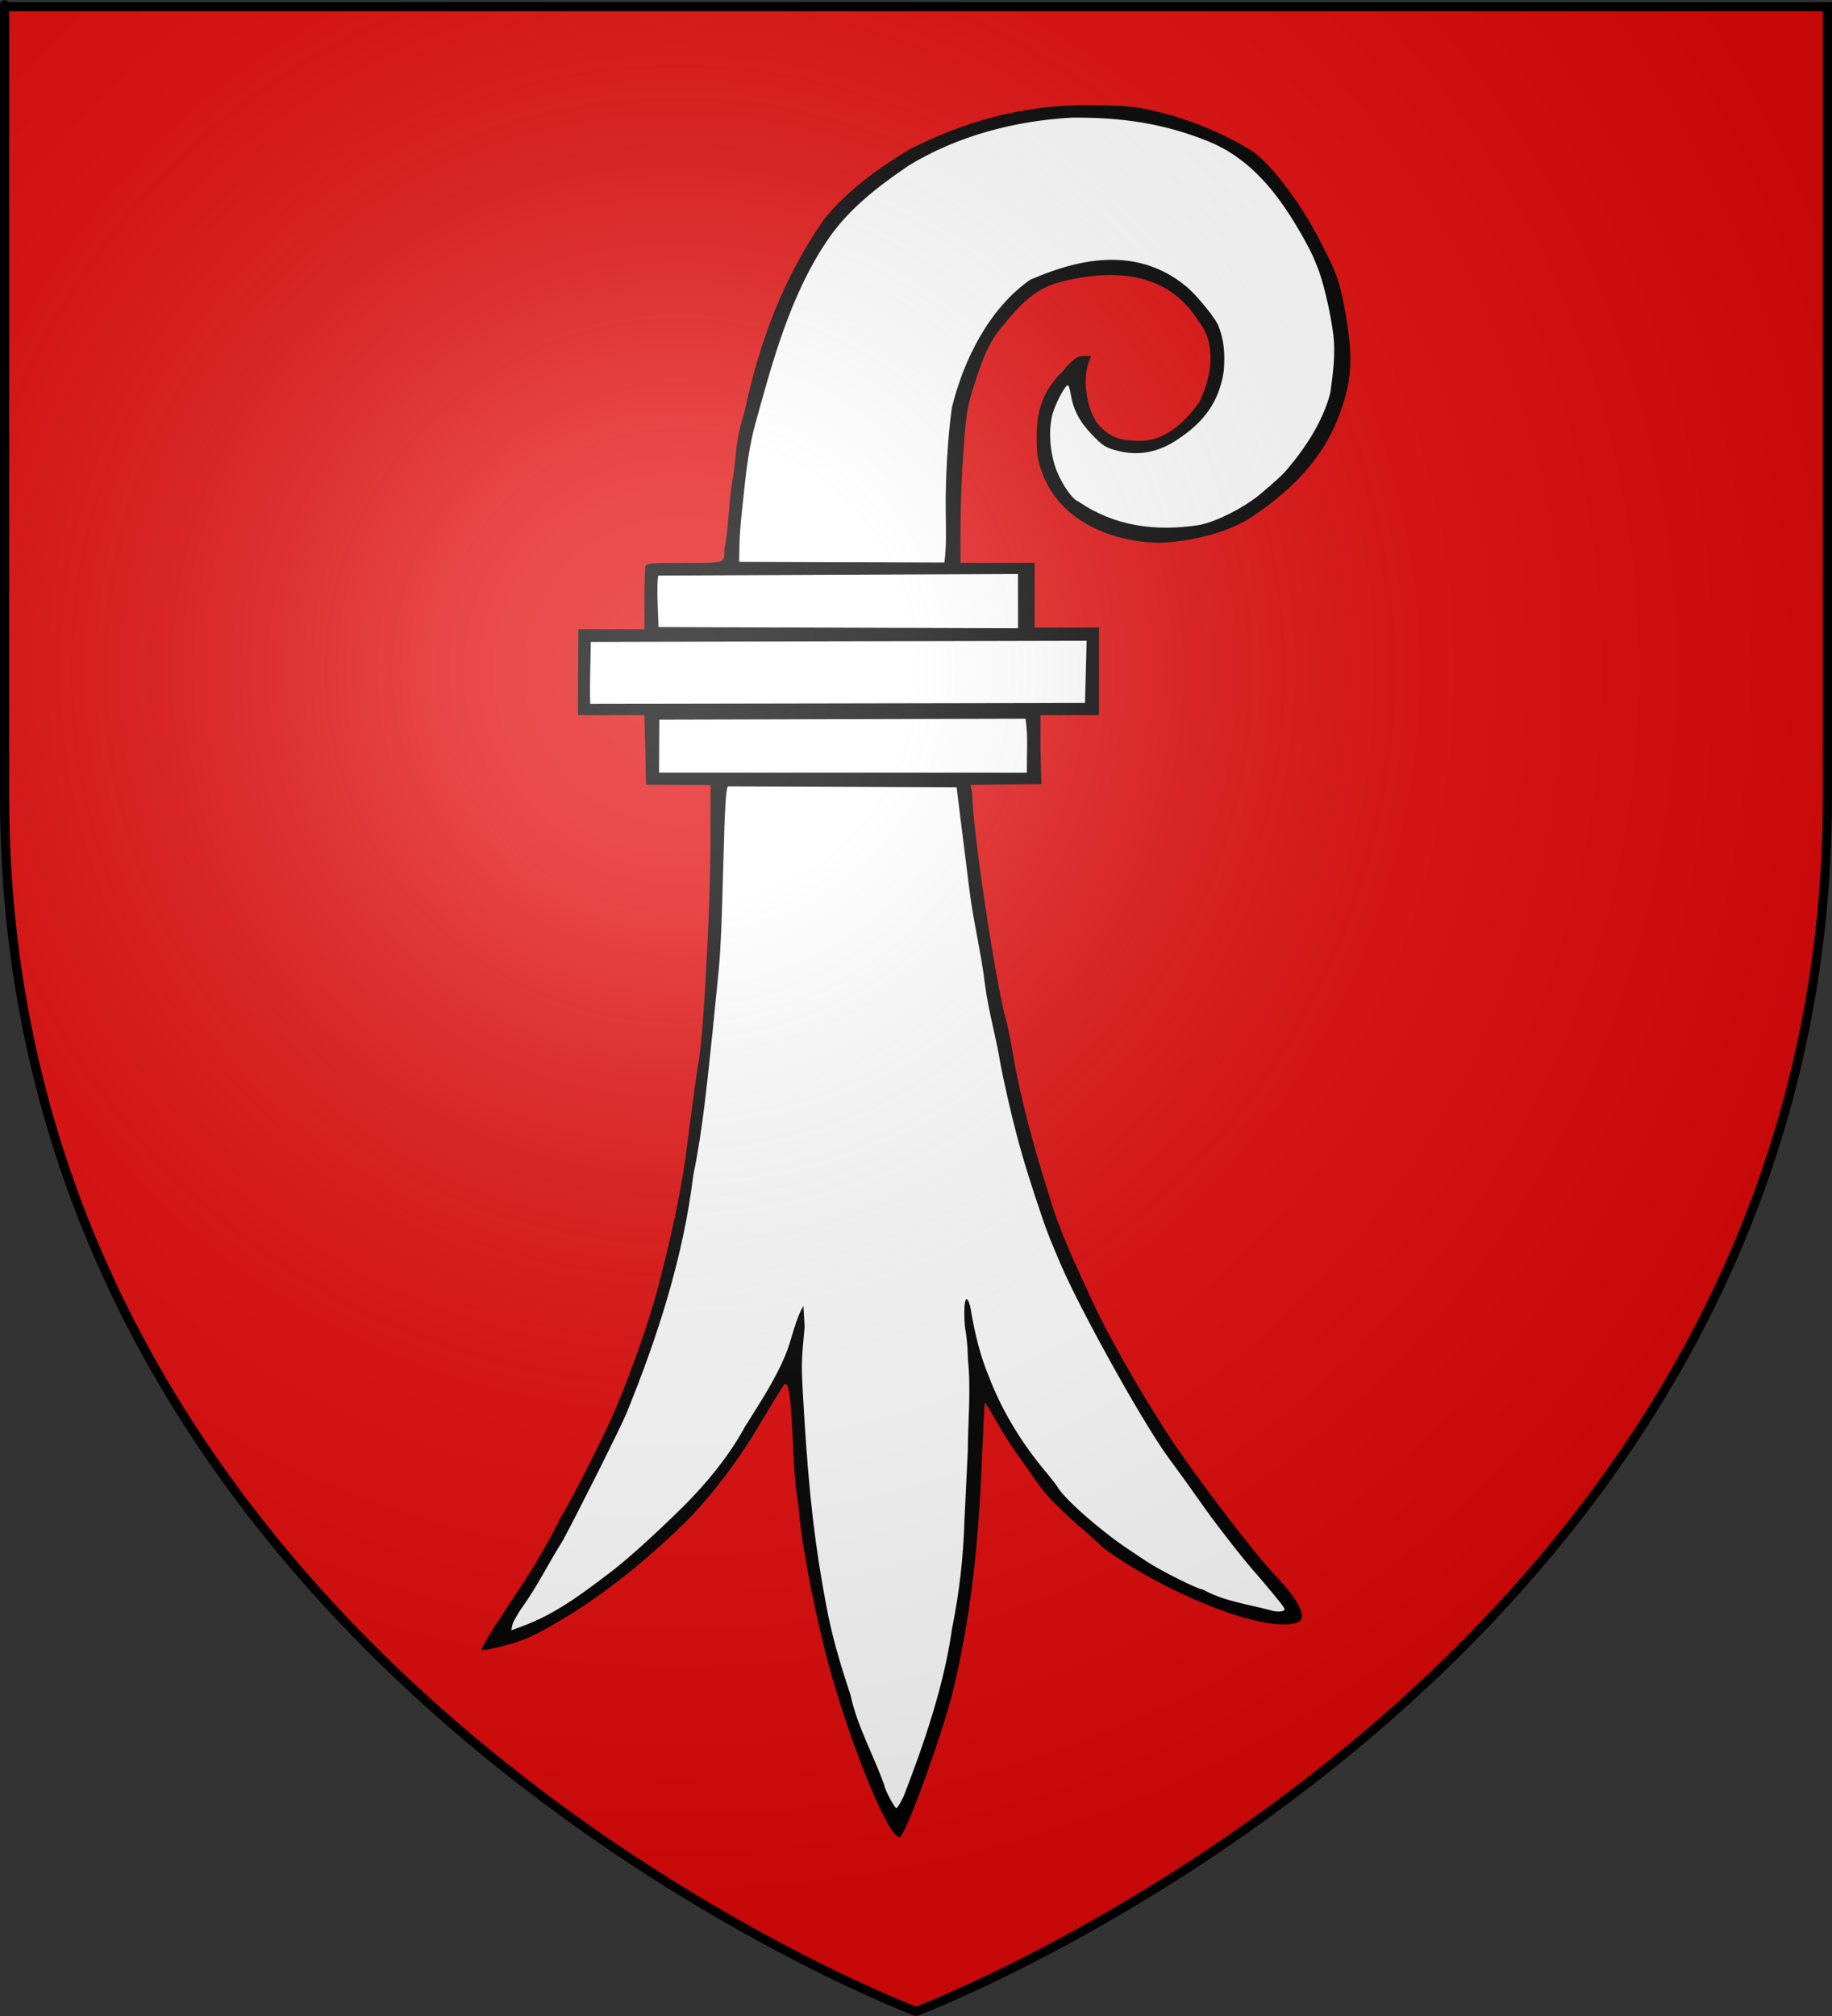 <?xml version="1.0" encoding="UTF-8" standalone="no"?>
<svg
   xmlns:dc="http://purl.org/dc/elements/1.1/"
   xmlns:cc="http://web.resource.org/cc/"
   xmlns:rdf="http://www.w3.org/1999/02/22-rdf-syntax-ns#"
   xmlns:svg="http://www.w3.org/2000/svg"
   xmlns="http://www.w3.org/2000/svg"
   xmlns:xlink="http://www.w3.org/1999/xlink"
   xmlns:sodipodi="http://sodipodi.sourceforge.net/DTD/sodipodi-0.dtd"
   xmlns:inkscape="http://www.inkscape.org/namespaces/inkscape"
   height="660"
   width="600"
   version="1.0"
   id="svg2"
   sodipodi:version="0.32"
   inkscape:version="0.44.1"
   sodipodi:docname="Staffelfelden (68).svg"
   sodipodi:docbase="C:\Documents and Settings\Propriétaire\Mes documents\image blason\Blason du 68 à envoyer"
   inkscape:export-filename="/Users/olivier/Desktop/Blason Rouge/Blason_Vide_3D.png"
   inkscape:export-xdpi="144"
   inkscape:export-ydpi="144">
  <rect width="100%" height="100%" fill="#333333" stroke="none"/>
  <sodipodi:namedview
     inkscape:window-height="712"
     inkscape:window-width="1024"
     inkscape:pageshadow="2"
     inkscape:pageopacity="0.0"
     guidetolerance="10.0"
     gridtolerance="10.0"
     objecttolerance="10.0"
     borderopacity="1.0"
     bordercolor="#666666"
     pagecolor="#ffffff"
     id="base"
     showgrid="false"
     height="660px"
     inkscape:zoom="0.41060606"
     inkscape:cx="91.683589"
     inkscape:cy="455.87261"
     inkscape:window-x="-4"
     inkscape:window-y="-4"
     inkscape:current-layer="layer2" />
  <desc
     id="desc4">Flag of Canton of Valais (Wallis)</desc>
  <defs
     id="defs6">
    <linearGradient
       id="linearGradient2893">
      <stop
         style="stop-color:white;stop-opacity:0.314;"
         offset="0"
         id="stop2895" />
      <stop
         id="stop2897"
         offset="0.19"
         style="stop-color:white;stop-opacity:0.251;" />
      <stop
         style="stop-color:#6b6b6b;stop-opacity:0.125;"
         offset="0.6"
         id="stop2901" />
      <stop
         style="stop-color:black;stop-opacity:0.125;"
         offset="1"
         id="stop2899" />
    </linearGradient>
    <linearGradient
       id="linearGradient2885">
      <stop
         id="stop2887"
         offset="0"
         style="stop-color:white;stop-opacity:1;" />
      <stop
         style="stop-color:white;stop-opacity:1;"
         offset="0.229"
         id="stop2891" />
      <stop
         id="stop2889"
         offset="1"
         style="stop-color:black;stop-opacity:1;" />
    </linearGradient>
    <linearGradient
       id="linearGradient2955">
      <stop
         id="stop2867"
         offset="0"
         style="stop-color:#fd0000;stop-opacity:1;" />
      <stop
         style="stop-color:#e77275;stop-opacity:0.659;"
         offset="0.5"
         id="stop2873" />
      <stop
         style="stop-color:black;stop-opacity:0.323;"
         offset="1"
         id="stop2959" />
    </linearGradient>
    <radialGradient
       inkscape:collect="always"
       xlink:href="#linearGradient2955"
       id="radialGradient2961"
       cx="225.524"
       cy="218.901"
       fx="225.524"
       fy="218.901"
       r="300"
       gradientTransform="matrix(-4.167939e-4,2.183,-1.884,-3.599562e-4,615.597,-289.121)"
       gradientUnits="userSpaceOnUse" />
    <polygon
       id="star"
       transform="scale(53,53)"
       points="0,-1 0.588,0.809 -0.951,-0.309 0.951,-0.309 -0.588,0.809 0,-1 " />
    <clipPath
       id="clip">
      <path
         d="M 0,-200 L 0,600 L 300,600 L 300,-200 L 0,-200 z "
         id="path10" />
    </clipPath>
    <radialGradient
       inkscape:collect="always"
       xlink:href="#linearGradient2955"
       id="radialGradient1911"
       gradientUnits="userSpaceOnUse"
       gradientTransform="matrix(-4.167939e-4,2.183,-1.884,-3.599562e-4,615.597,-289.121)"
       cx="225.524"
       cy="218.901"
       fx="225.524"
       fy="218.901"
       r="300" />
    <radialGradient
       inkscape:collect="always"
       xlink:href="#linearGradient2955"
       id="radialGradient2865"
       gradientUnits="userSpaceOnUse"
       gradientTransform="matrix(0,1.749,-1.593,-1.049767e-7,551.788,-191.29)"
       cx="225.524"
       cy="218.901"
       fx="225.524"
       fy="218.901"
       r="300" />
    <radialGradient
       inkscape:collect="always"
       xlink:href="#linearGradient2955"
       id="radialGradient2871"
       gradientUnits="userSpaceOnUse"
       gradientTransform="matrix(0,1.386,-1.323,-5.741131e-8,-158.082,-109.541)"
       cx="225.524"
       cy="218.901"
       fx="225.524"
       fy="218.901"
       r="300" />
    <radialGradient
       inkscape:collect="always"
       xlink:href="#linearGradient2893"
       id="radialGradient3163"
       gradientUnits="userSpaceOnUse"
       gradientTransform="matrix(1.353,0,0,1.349,-77.629,-85.747)"
       cx="221.445"
       cy="226.331"
       fx="221.445"
       fy="226.331"
       r="300" />
  </defs>
  <g
     inkscape:groupmode="layer"
     id="layer3"
     inkscape:label="Fond écu"
     style="display:inline"
     sodipodi:insensitive="true">
    <path
       id="path2855"
       style="fill:#e20909;fill-opacity:1;fill-rule:evenodd;stroke:none;stroke-width:1px;stroke-linecap:butt;stroke-linejoin:miter;stroke-opacity:1"
       d="M 300,658.5 C 300,658.5 598.5,546.18 598.5,260.728 C 598.5,-24.723 598.5,2.176 598.5,2.176 L 1.5,2.176 L 1.5,260.728 C 1.5,546.18 300,658.5 300,658.5 z "
       sodipodi:nodetypes="cccccc" />
  </g>
  <g
     inkscape:groupmode="layer"
     id="layer4"
     inkscape:label="Meubles"
     style="display:inline">
    <g
       id="g1932"
       transform="matrix(0.639,0,0,0.639,157.726,179.795)">
      <path
         style="fill:white"
         d="M 212.887,653.222 C 206.296,648.679 192.11,611.189 181.637,573.3 C 174.906,548.949 167.292,512.732 165.728,495.264 C 163.838,482.337 163.583,469.994 162.939,456.945 C 161.905,433.629 161.364,419.444 159.098,421.891 C 158.394,422.651 144.511,439.239 136.665,452.439 L 106.354,492.689 C 84.64,514.662 61.622,534.348 39.366,547.435 C 25.735,555.45 22.717,555.398 12.512,558.246 C 6.036,560.053 5.278,560.725 4.775,560.264 C 4.245,559.779 5.672,557.996 12.929,547.1 C 32.543,518.117 49.741,486.326 64.758,454.737 C 74.643,434.707 89.245,393.231 94.143,372.015 C 99.323,352.232 104.264,331.811 107.306,311.584 C 109.463,294.159 112.226,265.985 112.768,263.451 C 115.516,250.605 119.224,175.602 118.793,144.015 L 119.967,119.515 L 100.203,119.241 L 86.467,118.536 L 86.682,83.723 L 52.833,82.647 L 53.254,43.167 L 84.96,43.167 C 84.106,31.73 85.156,20.917 86.858,9.458 C 87.383,8.091 89.227,8.522 105.89,8.522 C 127.321,8.522 127.682,8.41 127.682,1.074 C 130.722,-22.538 132.362,-46.591 137.78,-69.839 C 142.162,-84.23 145.134,-98.884 149.527,-113.27 C 154.334,-129.22 162.153,-145.684 171.036,-158.124 C 177.752,-168.396 185.839,-177.273 195.317,-185.156 C 203.11,-191.855 211.03,-197.045 219.787,-202.362 C 226.638,-207.017 249.057,-214.549 275.884,-221.835 C 296.655,-226.059 318.963,-226.826 339.953,-223.236 C 358.723,-219.459 375.289,-212.405 391.7,-202.519 C 416.068,-181.958 433.007,-153.403 439.244,-122.055 C 443.805,-97.391 443.205,-85.519 435.761,-66.643 C 428.368,-47.898 417.187,-35.489 395.453,-20.823 C 384.258,-13.269 366.603,-7.927 348.374,-6.937 C 334.998,-6.211 331.043,-6.416 315.553,-13.828 C 295.994,-21.935 287.534,-36.053 287.066,-56.555 C 286.304,-68.801 292.52,-95.111 306.938,-96.187 L 308.326,-92.276 C 305.138,-83.242 308.995,-67.923 314.97,-61.699 C 323.86,-52.731 341.095,-50.89 351.814,-57.235 C 368.804,-67.762 379.641,-87.819 375.75,-107.7 C 372.406,-116.565 364.332,-126.167 357.43,-132.539 C 341.01,-147.361 315.596,-144.221 295.75,-138.866 C 287.255,-135.912 274.348,-128.629 271.064,-123.687 C 253.89,-103.65 245.529,-76.802 243.531,-51.014 C 242.694,-39.518 242.224,-21.425 242.224,-11.333 L 241.578,8.522 L 280.009,10.029 L 279.148,43.181 L 313.655,43.181 L 313.009,81.786 L 282.578,83.293 L 282.578,117.723 L 246.717,118.369 L 247.589,125.695 C 247.619,143.213 259.976,224.762 265.278,242.767 C 270.673,273.025 279.456,303.131 288.481,332.522 C 292.358,352.457 302.23,369.49 310.657,387.443 C 318.432,404.327 333.458,430.087 348.744,453.906 C 361.384,473.6 392.512,515.612 403.913,527.592 C 417.344,541.707 418.671,545.996 412.287,547.758 C 400.752,550.941 382.168,543.87 352.563,529.071 C 338.282,521.931 321.389,511.666 318.161,507.775 C 302.67,495.91 290.852,481.455 279.255,465.918 C 271.674,456.834 263.97,441.315 257.074,431.818 C 256.895,431.997 254.301,450.123 253.679,465.52 C 251.715,514.077 246.368,548.666 237.975,583.97 C 232.682,606.232 216.931,654.15 214.189,653.972 C 214.059,653.964 213.473,653.626 212.887,653.222 z "
         id="path1930"
         sodipodi:nodetypes="csccsccsssccccscccccccccsccccccccccsssccccccccccccccccccccccccsssscccsssc" />
      <path
         sodipodi:nodetypes="csssssccsssssccccscccccccccccssccsccccssssssccsscccscccccsscccccccccccccccssccsssscccsssssccccccsssccsssccsssssccccccccsscccccccccscscccssccsccccccccccccccccccccccccccssssssccscccccccccccccc"
         id="path1928"
         d="M 212.887,659.25 C 206.296,654.707 188.881,611.404 178.408,573.515 C 171.677,549.164 164.493,512.947 162.929,495.48 C 162.586,491.649 161.893,486.265 161.388,483.515 C 160.884,480.765 160.032,468.615 159.495,456.515 C 158.461,433.198 157.274,425.687 155.008,428.134 C 154.304,428.893 147.309,440.315 139.463,453.515 C 130.885,467.291 120.709,481.066 108.076,494.842 C 86.362,516.815 62.483,535.855 40.227,548.942 C 26.596,556.957 22.932,558.627 12.727,561.475 C 6.251,563.282 0.542,564.384 0.039,563.924 C -0.491,563.439 4.38,555.198 11.638,544.301 C 18.519,533.969 25.455,523.308 27.051,520.61 C 33.33,509.998 37.606,502.232 40.592,496.015 C 48.756,481.929 55.922,467.42 63.035,452.799 C 72.921,432.77 87.093,393.231 91.99,372.015 C 97.17,352.232 101.466,332.241 104.508,312.015 C 106.665,294.589 110.504,266.2 111.046,263.666 C 113.794,250.821 117.717,175.602 117.287,144.015 L 117.384,120.806 L 84.314,120.689 L 83.453,85.015 L 66.421,85.015 L 49.389,85.015 L 49.492,63.015 L 49.594,41.015 L 66.524,41.015 L 83.453,41.015 L 83.453,25.597 C 83.453,17.117 83.726,9.467 84.06,8.597 C 84.585,7.23 87.289,7.015 103.953,7.015 C 125.383,7.015 124.453,7.333 124.453,-0.002 C 126.693,-11.65 126.636,-23.585 128.559,-35.263 C 129.133,-38.135 129.98,-44.76 130.441,-49.985 C 130.978,-56.079 132.529,-63.43 134.766,-70.485 C 142.514,-106.52 154.376,-138.322 175.165,-168.55 C 186.463,-182.831 202.231,-194.508 218.711,-204.514 C 246.691,-218.948 277.103,-227.403 308.453,-227.45 C 326.079,-227.422 332.903,-227.022 339.953,-225.604 C 358.723,-221.827 377.442,-214.558 393.853,-204.672 C 403.472,-198.877 419.134,-178.503 429.742,-157.985 C 438.335,-141.363 439.673,-137.633 442.473,-122.485 C 447.034,-97.821 446.219,-85.519 438.774,-66.643 C 431.382,-47.898 417.187,-31.614 395.453,-16.948 C 384.258,-9.394 366.603,-4.268 348.374,-3.278 C 324.655,-3.301 298.404,-13.383 288.518,-36.246 C 285.412,-43.052 284.463,-47.928 284.483,-56.985 C 284.517,-72.376 287.792,-80.697 298.166,-91.751 C 304.225,-98.206 305.355,-98.985 308.66,-98.985 L 312.364,-98.985 L 310.909,-94.859 C 307.721,-85.825 310.717,-69.43 316.692,-63.206 C 322.269,-57.397 326.824,-55.634 336.453,-55.555 C 349.74,-54.861 360.22,-64.824 367.623,-74.985 C 374.18,-88.004 377.063,-104.906 367.347,-116.985 C 351.171,-142.975 322.262,-143.826 295.104,-136.498 C 281.941,-132.65 274.159,-123.003 266.01,-113.04 C 260.726,-106.734 257.27,-99.383 252.583,-84.476 C 248.776,-72.37 248.394,-70.062 246.976,-50.583 C 246.138,-39.087 245.453,-21.425 245.453,-11.333 L 245.453,7.015 L 264.453,7.015 L 283.453,7.015 L 283.453,22.515 L 283.453,40.167 L 316.453,40.167 L 316.453,61.515 L 316.453,85.015 L 301.453,85.015 L 286.453,85.015 L 286.453,102.015 L 286.884,120.306 L 250.592,120.737 L 251.464,125.265 C 251.494,142.783 263.636,223.686 268.937,241.69 C 269.718,244.344 271.322,252.365 272.501,259.515 C 275.545,277.98 282.164,303.772 290.848,331.015 C 296.142,349.448 304.914,367.564 313.24,385.721 C 321.015,402.605 335.61,428.365 350.897,452.184 C 363.537,471.878 395.095,513.46 406.496,525.44 C 419.927,539.554 423.838,548.364 417.453,550.126 C 405.918,553.309 380.877,546.238 351.272,531.439 C 336.99,524.299 319.667,513.388 316.438,509.497 C 309.36,502.999 301.573,496.896 294.824,489.839 C 287.546,483.221 282.629,474.908 276.887,466.995 C 273.001,461.781 267.22,452.871 264.041,447.194 C 260.862,441.518 258.114,437.02 257.935,437.2 C 257.756,437.379 257.1,450.123 256.477,465.52 C 254.514,514.077 250.242,548.666 241.85,583.97 C 236.557,606.232 216.931,660.178 214.189,660 C 214.059,659.991 213.473,659.654 212.887,659.25 z M 216.396,638.765 C 226.855,611.801 237.169,581.485 241.097,553.169 C 244.868,534.624 246.961,516.079 247.484,497.534 L 249.203,462.015 C 249.279,446.901 250.899,430.689 249.266,415.015 C 249.266,415.015 249.221,407.072 247.929,399.674 C 247.267,395.888 246.959,383.687 248.703,384.256 C 249.391,384.48 250.309,386.88 250.744,389.589 C 252.767,402.19 256.002,414.317 259.662,423.015 C 266.039,439.976 275.513,455.941 286.956,470.021 C 290.875,474.7 294.526,479.322 295.069,480.293 C 298.432,486.303 316.791,502.529 330.953,512.008 C 332.603,513.112 337.066,516.089 340.87,518.623 C 347.982,523.36 367.333,533.015 369.716,533.015 C 380.105,538.842 392.297,540.478 403.754,543.459 C 405.845,544.204 408.678,544.514 410.05,544.147 C 412.503,543.491 412.437,543.351 405.955,535.498 C 402.332,531.107 398.348,526.39 397.104,525.015 C 391.569,518.901 377.371,500.85 371.211,492.096 C 363.964,481.797 359.077,475.008 352.079,465.515 C 338.674,447.331 304.405,385.435 295.569,363.448 C 292.629,356.542 289.72,349.651 287.378,342.515 C 282.482,328.244 277.862,313.924 274.061,299.329 C 271.399,289.225 267.649,272.824 265.987,264.015 C 263.821,250.3 259.766,236.791 258.003,223.015 C 256.058,206.569 251.929,190.45 249.953,174.015 L 243.453,121.99 L 126.527,121.547 C 125.272,120.771 124.627,132.548 123.955,159.515 C 123.006,197.579 122.175,209.157 121.494,216.015 L 118.436,246.805 C 115.758,271.449 113.574,296.298 108.535,320.621 C 103.351,362.875 90.209,403.738 74.116,443.054 C 71.189,450.12 48.446,495.464 41.283,508.515 C 34.573,519.033 29.081,530.354 21.902,540.542 C 18.848,544.798 16.097,549.547 15.787,551.095 L 15.224,553.91 L 20.589,551.904 C 36.955,546.014 50.838,535.721 64.504,525.31 C 72.95,519.126 87.448,506.153 102.745,491.093 C 116.288,477.76 128.014,462.661 134.933,449.648 C 142.968,436.88 150.375,425.555 155.476,413.498 C 159.115,404.895 160.535,395.173 164.935,387.692 L 165.574,398.391 L 164.763,407.453 C 163.86,417.552 163.907,420.597 165.316,443.515 C 167.872,485.079 170.928,511.186 176.906,542.515 C 179.441,555.799 183.096,569.141 189.097,587.015 C 192.569,603.356 200.994,617.876 206.453,633.453 C 206.453,635.097 211.69,645.015 212.558,645.015 C 213.086,645.015 214.813,642.202 216.396,638.765 z M 278.795,86.857 L 91.104,87.34 L 90.963,114.465 L 279.453,114.515 C 279.385,105.327 280.161,95.972 278.795,86.857 z M 309.272,78.776 L 310.106,46.925 L 55.953,47.515 C 55.897,58.086 55.315,68.671 55.678,79.239 L 309.272,78.776 z M 274.937,26.611 L 274.921,12.707 L 90.651,13.515 C 90.154,14.065 89.96,20.228 90.219,27.212 L 90.691,39.908 L 274.953,40.515 L 274.937,26.611 z M 237.212,6.842 C 238.315,-1.59 237.996,-10.138 237.897,-18.62 C 237.615,-35.321 238.942,-58.041 241.042,-72.485 C 246.891,-96.734 260.048,-123.244 281.129,-138.012 C 308.114,-149.801 336.692,-154.646 361.075,-134.689 C 365.916,-130.715 374.641,-120.253 377.363,-115.157 C 380.609,-107.342 381.097,-99.963 380.409,-91.485 C 378.148,-75.494 370.005,-64.939 356.862,-56.313 C 346.975,-49.543 336.532,-47.6 325.645,-50.505 C 319.628,-52.111 318.322,-52.952 312.698,-58.843 C 306.315,-65.529 303.169,-71.656 301.835,-79.995 C 301.485,-82.19 300.849,-83.985 300.424,-83.985 C 299.318,-83.985 295.636,-77.487 293.381,-71.555 C 290.585,-64.198 290.771,-52.412 293.837,-42.753 C 296.329,-34.902 302.427,-25.625 305.897,-24.409 C 324.63,-11.617 345.602,-8.969 367.712,-12.373 C 376.115,-13.843 390.774,-21.232 399.049,-28.17 C 406.042,-34.032 410.063,-37.681 412.07,-39.985 C 421.856,-51.256 431.405,-65.612 435.046,-80.331 C 436.405,-90.236 437.681,-99.823 436.556,-109.815 C 434.948,-122.454 430.92,-139.135 427.876,-145.762 C 425.633,-151.759 422.489,-157.262 419.323,-162.818 C 407.897,-182.476 393.993,-200.179 372.638,-208.885 C 348.58,-218.642 326.714,-221.226 302.979,-221.109 C 273.761,-219.62 243.892,-211.811 218.879,-196.527 C 203.292,-185.926 188.117,-174.324 177.453,-158.583 C 158.066,-130.137 149.024,-95.88 139.965,-62.985 C 136.071,-48.292 134.947,-33.047 133.28,-17.985 C 132.729,-13.31 132.217,-5.887 132.142,-1.489 L 132.005,6.507 L 237.212,6.842 z "
         style="fill:black" />
    </g>
  </g>
  <g
     inkscape:groupmode="layer"
     id="layer2"
     inkscape:label="Reflet final"
     sodipodi:insensitive="true"
     style="display:inline">
    <path
       sodipodi:nodetypes="cccccc"
       d="M 300,658.5 C 300,658.5 598.5,546.18 598.5,260.728 C 598.5,-24.723 598.5,2.176 598.5,2.176 L 1.5,2.176 L 1.5,260.728 C 1.5,546.18 300,658.5 300,658.5 z "
       style="opacity:1;fill:url(#radialGradient3163);fill-opacity:1;fill-rule:evenodd;stroke:none;stroke-width:1px;stroke-linecap:butt;stroke-linejoin:miter;stroke-opacity:1"
       id="path2875"
       inkscape:export-xdpi="144"
       inkscape:export-ydpi="144" />
  </g>
  <g
     inkscape:groupmode="layer"
     id="layer1"
     inkscape:label="Contour final"
     sodipodi:insensitive="true"
     style="display:inline">
    <path
       sodipodi:nodetypes="cccccc"
       d="M 300,658.5 C 300,658.5 1.5,546.18 1.5,260.728 C 1.5,-24.723 1.5,2.176 1.5,2.176 L 598.5,2.176 L 598.5,260.728 C 598.5,546.18 300,658.5 300,658.5 z "
       style="opacity:1;fill:none;fill-opacity:1;fill-rule:evenodd;stroke:#000000;stroke-width:3;stroke-linecap:butt;stroke-linejoin:miter;stroke-miterlimit:4;stroke-dasharray:none;stroke-opacity:1"
       id="path1411"
       inkscape:export-xdpi="144"
       inkscape:export-ydpi="144" />
  </g>
</svg>
